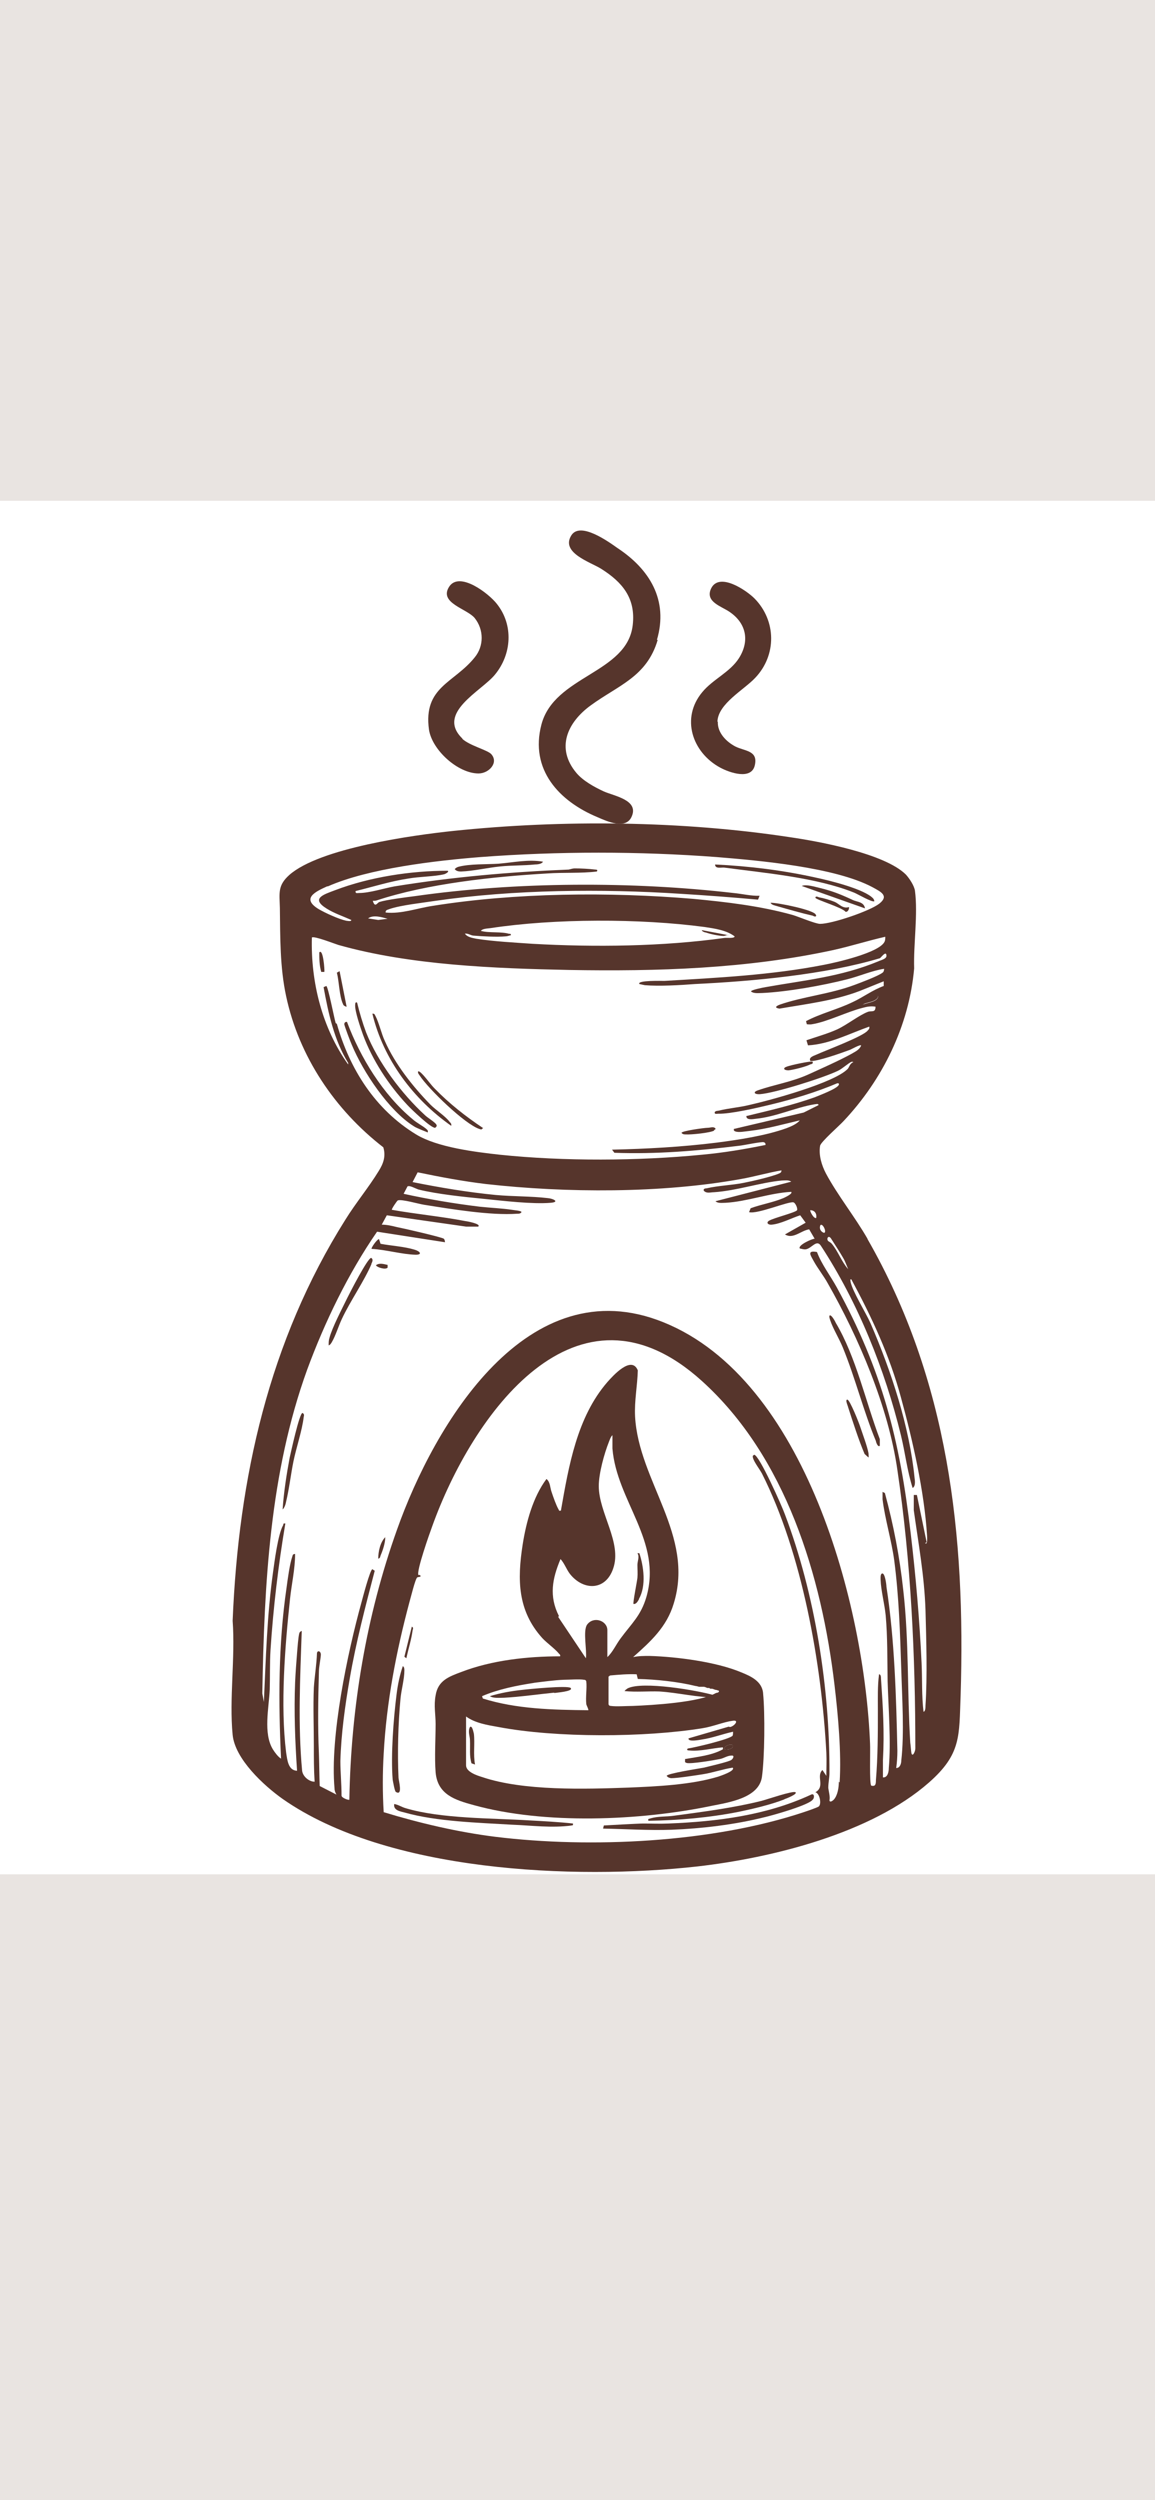 <svg viewBox="0 0 29.59 64" xmlns="http://www.w3.org/2000/svg" data-name="图层 2" id="_图层_2">
  <defs>
    <style>
      .cls-1 {
        fill: #56352c;
      }

      .cls-2 {
        fill: #e9e4e1;
      }
    </style>
  </defs>
  <g data-name="图层 1" id="_图层_1-2">
    <g>
      <g>
        <path d="M22.23,31.72c-.32-.56-.77-1.12-1.07-1.68-.11-.21-.19-.47-.15-.71.02-.1.49-.51.6-.63,1-1.06,1.68-2.44,1.81-3.91-.02-.61.1-1.39.02-1.99-.02-.13-.14-.31-.23-.41-.54-.54-2.22-.85-2.98-.96-2.76-.42-5.83-.45-8.61-.16-1.05.11-3.43.44-4.21,1.13-.3.27-.25.46-.24.84.01.75,0,1.52.16,2.26.33,1.55,1.25,2.91,2.49,3.87.07.23,0,.42-.12.61-.25.41-.59.82-.85,1.24-1.96,3.11-2.74,6.61-2.89,10.27.07.94-.09,2,0,2.92.06.62.8,1.3,1.28,1.64,2.67,1.87,7.47,2.08,10.62,1.73,1.93-.22,4.46-.85,5.94-2.15.83-.73.77-1.19.81-2.22.13-4.12-.31-8.08-2.39-11.7ZM21.3,31.72c.09.14.22.34.3.48.05.08.09.2.13.29-.17-.19-.26-.46-.42-.65-.03-.04-.09-.06-.1-.08-.04-.06.02-.16.09-.04ZM21.02,31.36c.06-.05.17.19.09.2-.09-.03-.13-.12-.09-.2ZM22.1,25.72l.4-.25c.02.18-.27.19-.4.25ZM8.4,22.69c1.04-.46,2.77-.66,3.91-.75,1.99-.15,4.06-.15,6.05,0,1.1.09,3.03.26,3.99.77.22.12.43.22.18.42-.24.19-1.21.52-1.52.52-.12,0-.54-.18-.71-.23-.83-.23-1.69-.33-2.54-.41-2.14-.18-4.56-.16-6.68.18-.4.06-.79.21-1.2.17-.01-.07.06-.07.1-.09.29-.1.86-.16,1.18-.21,2-.29,4.26-.31,6.27-.18.66.04,1.32.09,1.99.15l.04-.1c-.21.01-.45-.05-.67-.07-2.59-.3-5.57-.29-8.16.08-.23.03-.72.09-.91.15-.06.02-.11.16-.17-.03.03,0,.07,0,.1-.01,1.3-.43,2.99-.61,4.37-.69.42-.03.86,0,1.27-.05.03-.04,0-.05-.04-.05-.17-.02-.36-.03-.53-.03-.05,0-.1.02-.15.03-1.5.06-2.98.19-4.46.43-.28.05-.64.17-.91.17-.05,0-.1.02-.09-.05.45-.11.89-.25,1.35-.32.28-.05.67-.05.92-.11.01,0,.14-.06.09-.09-.94,0-2,.16-2.89.5-.29.11-.63.21-.21.47.19.12.43.2.63.29,0,.05-.11.02-.13.02-.19-.04-.54-.2-.71-.3-.44-.27-.09-.44.22-.58ZM13.06,23.91c-.21-.07-.52-.02-.74-.08.04-.06.17-.06.24-.07,1.64-.25,3.84-.25,5.49-.03.26.04.56.08.77.24,0,.06-.21.03-.26.04-1.58.22-3.32.24-4.92.15-.43-.03-1.01-.06-1.44-.13-.1-.02-.23-.04-.29-.13.08-.01.14.04.21.05.23.02.61.04.83.02.05,0,.09-.02.14-.03,0-.03-.02-.04-.04-.04ZM9.93,23.52l-.24.03-.26-.04c.13-.1.36-.03.5.01ZM8.6,26.19c-.04-.13-.19-.92-.24-.95l-.07.03c.12.66.27,1.36.63,1.94v.04c-.67-.94-.96-2.11-.93-3.25.05-.05.58.16.68.19,1.84.52,4,.6,5.91.64,2.25.04,4.56-.03,6.77-.51.45-.1.89-.24,1.33-.34,0,.05,0,.09-.02.13-.14.28-1.24.53-1.56.59-1.33.26-2.72.33-4.08.41-.04,0-.71-.02-.64.08.05.01.09.02.14.03.38.03.9,0,1.29-.03,1.47-.07,3.33-.24,4.73-.66.02,0,.17-.22.17-.06,0,.08-.15.11-.21.14-.97.4-1.88.48-2.89.66-.06.01-.37.07-.37.11.07.06.2.04.29.04.64-.03,1.54-.19,2.17-.35.32-.08.63-.22.95-.27,0,.04-.01.08-.04.1-.12.09-.55.25-.71.31-.64.24-1.33.3-1.93.51-.1.04-.13.08,0,.1.69-.12,1.39-.2,2.05-.45l.62-.25v.12c-.28.1-.53.29-.79.41-.39.19-.82.29-1.2.49l.02.08s.09.01.13,0c.39-.06.9-.32,1.3-.42.11-.03.21-.05.33-.03,0,.16-.1.1-.19.13-.22.08-.55.34-.79.45-.24.11-.53.19-.79.28l.04.13c.55-.03,1.06-.3,1.57-.48.01.05-.01.07-.04.1-.11.15-1.08.51-1.32.62-.07.03-.2.07-.15.16.17.02.81-.21,1-.28.02,0,.31-.17.3-.11-.05.11-.15.15-.25.21-.31.17-.76.37-1.09.52-.44.2-.87.26-1.3.41-.15.05-.08.11.05.1.39-.03,1.63-.42,2-.6.11-.05.28-.21.35-.23.01,0,.04,0,.04.01-.09.04-.1.12-.14.17-.34.36-2,.81-2.54.93-.25.06-.52.08-.76.14-.04.01-.08,0-.11.04-.01.06.05.04.09.04.31.01,1-.15,1.33-.23.58-.14,1.18-.32,1.72-.55.03,0,.05,0,.04.04-.04.1-.5.27-.62.32-.56.2-1.17.34-1.75.48,0,.11.16.08.24.07.52-.05,1.02-.29,1.5-.37.03,0,.11-.03.11.02l-.38.19-1.79.42c0,.05,0,.04.03.06.09.04.27,0,.38-.01.43-.05.85-.17,1.28-.27-.07.09-.23.16-.34.2-.52.19-1.24.3-1.79.37-.88.11-1.79.16-2.68.18l.06.08c1.07.04,2.14-.05,3.2-.18.11-.01.57-.11.63-.09.03.01.05.04.04.07-.54.11-1.08.2-1.63.25-1.63.16-3.54.17-5.17,0-.64-.07-1.61-.19-2.15-.52-1.05-.64-1.7-1.67-2.03-2.83ZM20.91,31.18c-.07.02-.17-.19-.15-.2.12,0,.17.1.15.2ZM21.49,45.61c0,.15-.03.35-.13.46-.03.03-.1.08-.11.02.02-.11-.02-.23-.03-.32,0-.14.03-.26.03-.38.01-2.18-.37-4.59-1.14-6.62-.07-.2-.66-1.53-.79-1.53-.04.03-.04.03-.03.08.03.11.17.29.23.4,1.03,2.04,1.53,4.87,1.65,7.15.01.2,0,.4,0,.59l-.1-.15c-.17.16.08.42-.18.57.11.03.16.29.09.36-.03.03-.33.13-.39.15-2.34.78-5.46.93-7.9.63-.96-.12-1.94-.35-2.86-.63-.03-.5-.03-1,0-1.5.07-1.31.32-2.61.66-3.88.03-.1.15-.6.2-.63.03-.02.12,0,.07-.06,0,0-.04,0-.04,0-.06-.09.29-1.08.35-1.24,1.02-2.85,3.7-6.63,6.91-3.73,2.15,1.94,3.07,4.99,3.4,7.79.09.76.18,1.74.13,2.49ZM23.74,39.48l-.25-1.21h-.08s0,.33,0,.39c.12.86.27,1.67.3,2.55.02.75.05,1.71,0,2.45,0,.04,0,.15-.05.16-.05-.41-.03-.83-.05-1.25-.05-1.09-.15-2.24-.28-3.33-.28-2.39-.73-4.16-1.89-6.28-.17-.31-.39-.59-.51-.91-.27-.05-.16.09-.08.24.1.18.25.37.35.55.8,1.4,1.56,3.18,1.79,4.79.35,2.35.46,4.76.46,7.13,0,.07-.07.23-.1.12-.01-.05-.02-.21-.03-.27-.08-1.3-.03-2.6-.18-3.91-.09-.84-.25-1.67-.47-2.48l-.06-.03c0,.06,0,.12,0,.19.06.5.23,1.05.3,1.57.12.92.15,1.87.18,2.8.02.71.08,1.61,0,2.32,0,.07-.03.19-.13.19.02-.15.03-.29.03-.44-.03-1.37-.07-2.85-.28-4.2,0-.06-.04-.36-.11-.34-.05.01-.04.12-.04.16.01.28.1.61.13.91.05.56.04,1.12.05,1.69.02.69.09,1.54.03,2.22,0,.1-.03.25-.15.24,0-.15,0-.29,0-.44.04-.72,0-1.37-.05-2.09,0-.03,0-.11-.05-.11-.04.3-.03.62-.03.92,0,.59,0,1.19-.05,1.79,0,.1-.01.17-.12.14-.05-.04-.02-.92-.03-1.07-.14-3.54-1.65-9.32-5.29-10.79-3.48-1.41-5.87,2.6-6.83,5.31-.79,2.21-1.18,4.56-1.22,6.91-.02.02-.21-.05-.2-.11,0-.3-.03-.59-.03-.88.02-.7.12-1.42.24-2.11.16-.93.4-1.84.64-2.76l-.06-.04c-.06.01-.25.74-.28.85-.36,1.3-.81,3.44-.69,4.76,0,.06.02.11.05.16l-.43-.22c-.01-.28-.01-.55-.02-.83-.03-.7-.02-1.39,0-2.09,0-.13.04-.3.05-.44,0-.1-.09-.12-.1-.04-.01.29-.06.59-.08.88-.02.5,0,1,0,1.49,0,.31,0,.61.02.92-.14,0-.3-.13-.32-.28-.11-1.19-.05-2.38-.01-3.57,0-.03-.06.03-.06.04-.03.1-.05.4-.06.52-.02.24-.04.52-.05.75-.03.75,0,1.51.05,2.26-.23-.01-.25-.28-.28-.47-.15-1.21-.03-2.71.1-3.93.04-.38.13-.76.13-1.15-.05,0-.06.02-.07.06-.07.2-.12.59-.15.81-.21,1.44-.21,2.92-.14,4.37-.08-.05-.16-.16-.21-.24-.25-.41-.1-1.06-.08-1.53.01-.33,0-.68.02-1.01.07-1.08.2-2.17.38-3.24-.07-.01-.04.02-.06.05-.13.23-.22.94-.26,1.23-.15,1.09-.18,2.19-.23,3.29l-.04-.22c.05-2.8.19-5.64,1.15-8.29.45-1.22,1.05-2.46,1.79-3.53l1.74.27s0-.06-.03-.09c-.05-.04-1.05-.27-1.21-.3-.12-.03-.25-.06-.38-.06l.13-.24,2.03.29h.31c.09-.07-.3-.14-.32-.14-.62-.12-1.27-.18-1.89-.29-.02-.01.13-.23.15-.24.09-.04.54.09.67.11.69.11,1.71.28,2.39.23.05,0,.08,0,.11-.04,0-.04-.2-.05-.24-.06-.27-.04-.55-.05-.83-.08-.66-.08-1.31-.19-1.95-.33l.1-.19c.06-.03.19.05.28.08.48.12,1.17.19,1.68.24.49.05,1.24.14,1.71.1.24-.02.06-.11-.08-.12-.43-.05-.89-.04-1.33-.08-.72-.07-1.43-.19-2.13-.33l.13-.25c.58.12,1.16.23,1.75.3,2.05.23,4.51.24,6.54-.13.34-.06.68-.16,1.03-.22,0,.05-.02.06-.06.08-.18.08-.7.2-.91.24-.3.06-.65.07-.95.14-.03,0-.09.01-.07.06.07.08.17.04.26.04.59-.04,1.19-.25,1.74-.3.07,0,.18-.02.24.03l-1.94.5c.06.06.18.04.26.04.55-.03,1.12-.25,1.68-.28.05.05-.18.15-.2.16-.26.11-.57.16-.84.26l-.04.1c.21.06,1.03-.29,1.14-.25.04.01.11.14.09.2-.04.06-.61.2-.72.27-.08.05-.02.11.07.1.23-.02.51-.17.73-.24l.14.19-.53.3c.21.13.41-.1.62-.13l.14.24c-.07,0-.44.17-.38.25.06.01.1.03.16.02.15-.03.27-.26.38-.09.95,1.45,1.64,3.17,2.05,4.85.11.45.16.91.3,1.35.08-.04.06-.19.05-.26-.13-1.31-.6-2.74-1.13-3.96-.12-.27-.46-.81-.51-1.06,0-.03-.02-.07.02-.06.53.98.98,1.95,1.27,3.02.3,1.09.6,2.41.67,3.54,0,.03.02.26-.05.19Z" class="cls-1"></path>
        <path d="M16.85,16.38c-.28.95-1.01,1.16-1.72,1.68-.59.43-.9,1.09-.36,1.73.17.2.46.36.7.47.27.12.91.22.71.65-.15.33-.62.12-.87.01-.99-.41-1.74-1.22-1.44-2.37.33-1.26,2.2-1.31,2.34-2.55.08-.69-.27-1.1-.81-1.44-.27-.17-1.05-.41-.76-.86.23-.35.94.16,1.18.33.82.54,1.31,1.33,1.01,2.35Z" class="cls-1"></path>
        <path d="M11.84,18.91c.19.18.66.29.75.4.19.22-.07.49-.33.49-.53,0-1.19-.6-1.27-1.12-.15-1.1.64-1.19,1.17-1.85.24-.29.24-.71,0-1.01-.2-.24-.91-.38-.66-.79.26-.43,1.03.17,1.23.43.43.54.38,1.29-.05,1.81-.34.42-1.52.98-.83,1.64Z" class="cls-1"></path>
        <path d="M18.39,18.48c-.01.28.22.51.45.63.24.12.58.1.5.47-.08.4-.65.2-.89.07-.72-.39-1.01-1.27-.46-1.93.27-.33.71-.51.94-.87.28-.44.19-.89-.23-1.18-.21-.15-.65-.26-.48-.61.21-.42.9.05,1.11.26.56.57.57,1.45.02,2.03-.29.31-.95.66-.97,1.12Z" class="cls-1"></path>
        <path d="M22.5,25.46c.02.18-.27.19-.4.25l.4-.25Z" class="cls-1"></path>
        <path d="M22.54,36.84v.17c-.05.05-.1-.1-.1-.12-.32-.77-.53-1.62-.85-2.4-.09-.22-.25-.48-.32-.69-.01-.04-.03-.07-.02-.12.04-.05.15.15.16.18.52.87.77,2.03,1.13,2.98Z" class="cls-1"></path>
        <path d="M9.52,32.35c-.18.43-.55.96-.76,1.41-.09.19-.16.43-.26.6-.02.03-.04.07-.08.08,0-.07,0-.13.02-.19.07-.27.33-.76.46-1.03.07-.14.52-1.02.61-1.02.06.04.03.1,0,.16Z" class="cls-1"></path>
        <path d="M7.78,36.28c-.04.34-.19.78-.26,1.12-.07.34-.11.71-.19,1.04-.01.06-.04.16-.09.2.03-.44.1-.89.18-1.32.03-.13.25-1.15.33-1.15.05.03.04.06.03.11Z" class="cls-1"></path>
        <path d="M10.65,32.12c-.36-.01-.76-.13-1.13-.15-.02-.02.14-.25.19-.25l.04.12c.27.05.61.07.87.15.14.04.21.13.03.13Z" class="cls-1"></path>
        <path d="M22.25,37.31s-.08-.07-.1-.09c-.15-.35-.3-.82-.42-1.19,0-.02-.09-.21-.02-.2.06,0,.3.6.33.7.06.18.18.5.21.67,0,.03.01.1,0,.11Z" class="cls-1"></path>
        <path d="M9.87,39.35c0,.15-.06.33-.12.47-.01.03-.01.07-.06.08,0-.18.05-.42.18-.55Z" class="cls-1"></path>
        <path d="M9.93,32.37v.08c-.05.06-.26,0-.3-.06.09-.07.2-.03.3-.01Z" class="cls-1"></path>
        <path d="M18.31,43.4c-.44-.13-1.85-.37-2.23-.18-.03.02-.06.04-.08.07.3.03.6,0,.89.01.49.03.98.16,1.47.15.01-.07-.02-.04-.06-.05ZM18.31,43.4c-.44-.13-1.85-.37-2.23-.18-.03.02-.06.04-.08.07.3.03.6,0,.89.01.49.03.98.16,1.47.15.01-.07-.02-.04-.06-.05ZM18.31,43.4c-.44-.13-1.85-.37-2.23-.18-.03.02-.06.04-.08.07.3.03.6,0,.89.01.49.03.98.16,1.47.15.01-.07-.02-.04-.06-.05ZM18.31,43.4c-.44-.13-1.85-.37-2.23-.18-.03.02-.06.04-.08.07.3.03.6,0,.89.01.49.03.98.16,1.47.15.01-.07-.02-.04-.06-.05ZM18.31,43.4c-.44-.13-1.85-.37-2.23-.18-.03.02-.06.04-.08.07.3.03.6,0,.89.01.49.03.98.16,1.47.15.01-.07-.02-.04-.06-.05ZM18.31,43.4c-.44-.13-1.85-.37-2.23-.18-.03.02-.06.04-.08.07.3.03.6,0,.89.01.49.03.98.16,1.47.15.01-.07-.02-.04-.06-.05ZM18.31,43.4c-.44-.13-1.85-.37-2.23-.18-.03.02-.06.04-.08.07.3.03.6,0,.89.01.49.03.98.16,1.47.15.01-.07-.02-.04-.06-.05ZM18.31,43.4c-.44-.13-1.85-.37-2.23-.18-.03.02-.06.04-.08.07.3.03.6,0,.89.01.49.03.98.16,1.47.15.01-.07-.02-.04-.06-.05ZM18.31,43.4c-.44-.13-1.85-.37-2.23-.18-.03.02-.06.04-.08.07.3.03.6,0,.89.01.49.03.98.16,1.47.15.01-.07-.02-.04-.06-.05ZM18.31,43.4c-.44-.13-1.85-.37-2.23-.18-.03.02-.06.04-.08.07.3.03.6,0,.89.01.49.03.98.16,1.47.15.01-.07-.02-.04-.06-.05ZM18.31,43.4c-.44-.13-1.85-.37-2.23-.18-.03.02-.06.04-.08.07.3.03.6,0,.89.01.49.03.98.16,1.47.15.01-.07-.02-.04-.06-.05ZM18.31,43.4c-.44-.13-1.85-.37-2.23-.18-.03.02-.06.04-.08.07.3.03.6,0,.89.01.49.03.98.16,1.47.15.01-.07-.02-.04-.06-.05ZM18.31,43.4c-.44-.13-1.85-.37-2.23-.18-.03.02-.06.04-.08.07.3.03.6,0,.89.01.49.03.98.16,1.47.15.01-.07-.02-.04-.06-.05ZM18.31,43.4c-.44-.13-1.85-.37-2.23-.18-.03.02-.06.04-.08.07.3.03.6,0,.89.01.49.03.98.16,1.47.15.01-.07-.02-.04-.06-.05ZM19.55,43.34c-.03-.3-.31-.43-.56-.53-.64-.27-1.66-.4-2.35-.42-.14,0-.28,0-.42.03.45-.4.86-.77,1.04-1.37.54-1.75-.9-3.13-.99-4.79-.02-.4.06-.79.07-1.18-.16-.39-.63.13-.78.3-.78.9-.99,2.15-1.19,3.29-.06.01-.04,0-.06-.03-.06-.1-.14-.33-.18-.45-.04-.11-.03-.25-.13-.33-.35.47-.52,1.11-.61,1.68-.14.9-.13,1.69.5,2.39.12.13.32.27.42.39.02.03.05.03.04.08-.84,0-1.75.1-2.53.4-.32.12-.6.22-.66.6-.05.27,0,.48,0,.73,0,.39-.03.85,0,1.24.05.57.5.71.98.84,1.81.5,4.25.4,6.08.02.45-.09,1.22-.2,1.3-.74.07-.5.08-1.63.03-2.14ZM16.34,42.98c.47.01,1.03.07,1.48.18.02,0,.05.01.09.02,0,0,.01,0,.02,0,0,0,.02,0,.03,0,0,0,.01,0,.02,0s.01,0,.02,0c0,0,.02,0,.03,0,.03,0,.06.02.09.03,0,0,.01,0,.02,0h.03s.02.02.03.02c0,0,.02,0,.03,0,0,0,0,0,.01,0,.02,0,.04.01.06.02.01,0,.02,0,.03.01,0,0,.01,0,.02,0,0,0,.02,0,.02.01,0,0,.01,0,.02,0,.01,0,.02.01.03.02,0,0,0,0,0,0,0,0,0,0,0,0,0,0,0,0,0,0,0,0,0,0,0,0,0,0,0,0,0,0,0,0,0,0,0,0,0,0,0,0,0,0,0,0,0,0,0,.01-.02.04-.06.03-.08.04-.42.24-1.62.31-2.13.33-.14,0-.43.02-.56,0-.03,0-.05-.01-.06-.04v-.71l.04-.03c.23-.02.45-.04.68-.03ZM14.32,41.37c-.26-.51-.17-.96.04-1.46.1.11.15.26.24.38.35.44.92.43,1.11-.14.23-.66-.37-1.42-.37-2.11,0-.32.14-.83.26-1.13.02-.05.05-.14.09-.17,0,.11,0,.23,0,.34.11,1.35,1.28,2.37.87,3.8-.14.48-.38.68-.66,1.06-.12.16-.2.35-.34.48v-.69c0-.24-.35-.37-.52-.14-.11.16,0,.66-.03.86l-.71-1.06ZM13.67,43.08c.24-.03.53-.07.78-.08.12,0,.4-.02.51,0,.03,0,.05.01.06.04.02.18-.02.4,0,.58,0,.03.07.15.05.16-.91-.01-1.84-.03-2.7-.3l-.02-.06c.42-.18.88-.27,1.33-.34ZM18.67,44.2l-1.03.3c-.02.1.28.04.34.03.27-.04.53-.14.8-.2,0,.03,0,.07-.01.1-.06.09-.99.31-1.15.33-.04.04,0,.05.04.05.26.03.59-.06.86-.08v.05c-.29.16-.64.19-.97.25v.08s.04.02.04.02c.11.03.7-.07.85-.1.11-.02.19-.09.31-.09.08,0,.02.09-.01.11-.06.05-.59.17-.71.2-.1.02-.95.15-.95.21.03.04.06.05.11.06.17,0,.62-.07.81-.1.26-.04.51-.13.77-.17.08.08-.31.21-.37.23-.69.21-1.57.25-2.29.28-1.12.04-2.7.09-3.76-.27-.13-.04-.41-.13-.41-.3v-1.25c.23.17.55.22.83.27,1.48.28,3.75.27,5.23.03.26-.04.54-.16.77-.19.19-.03.03.15-.07.16ZM18.67,44.78c-.24.05-.06-.16.1-.11.02.07-.04.1-.1.11ZM18.31,43.4c-.44-.13-1.85-.37-2.23-.18-.03.02-.06.04-.08.07.3.03.6,0,.89.01.49.03.98.16,1.47.15.01-.07-.02-.04-.06-.05ZM18.31,43.4c-.44-.13-1.85-.37-2.23-.18-.03.02-.06.04-.08.07.3.03.6,0,.89.01.49.03.98.16,1.47.15.01-.07-.02-.04-.06-.05ZM18.31,43.4c-.44-.13-1.85-.37-2.23-.18-.03.02-.06.04-.08.07.3.03.6,0,.89.01.49.03.98.16,1.47.15.01-.07-.02-.04-.06-.05ZM18.31,43.4c-.44-.13-1.85-.37-2.23-.18-.03.02-.06.04-.08.07.3.03.6,0,.89.01.49.03.98.16,1.47.15.01-.07-.02-.04-.06-.05ZM18.31,43.4c-.44-.13-1.85-.37-2.23-.18-.03.02-.06.04-.08.07.3.03.6,0,.89.01.49.03.98.16,1.47.15.01-.07-.02-.04-.06-.05ZM18.31,43.4c-.44-.13-1.85-.37-2.23-.18-.03.02-.06.04-.08.07.3.03.6,0,.89.01.49.03.98.16,1.47.15.01-.07-.02-.04-.06-.05ZM18.31,43.4c-.44-.13-1.85-.37-2.23-.18-.03.02-.06.04-.08.07.3.03.6,0,.89.01.49.03.98.16,1.47.15.01-.07-.02-.04-.06-.05ZM18.31,43.4c-.44-.13-1.85-.37-2.23-.18-.03.02-.06.04-.08.07.3.03.6,0,.89.01.49.03.98.16,1.47.15.01-.07-.02-.04-.06-.05ZM18.31,43.4c-.44-.13-1.85-.37-2.23-.18-.03.02-.06.04-.08.07.3.03.6,0,.89.01.49.03.98.16,1.47.15.01-.07-.02-.04-.06-.05ZM18.31,43.4c-.44-.13-1.85-.37-2.23-.18-.03.02-.06.04-.08.07.3.03.6,0,.89.01.49.03.98.16,1.47.15.01-.07-.02-.04-.06-.05ZM18.31,43.4c-.44-.13-1.85-.37-2.23-.18-.03.02-.06.04-.08.07.3.03.6,0,.89.01.49.03.98.16,1.47.15.01-.07-.02-.04-.06-.05ZM18.31,43.4c-.44-.13-1.85-.37-2.23-.18-.03.02-.06.04-.08.07.3.03.6,0,.89.01.49.03.98.16,1.47.15.01-.07-.02-.04-.06-.05ZM18.31,43.4c-.44-.13-1.85-.37-2.23-.18-.03.02-.06.04-.08.07.3.03.6,0,.89.01.49.03.98.16,1.47.15.01-.07-.02-.04-.06-.05ZM18.31,43.4c-.44-.13-1.85-.37-2.23-.18-.03.02-.06.04-.08.07.3.03.6,0,.89.01.49.03.98.16,1.47.15.01-.07-.02-.04-.06-.05Z" class="cls-1"></path>
        <path d="M20.82,46.07c-.1.14-1.02.4-1.24.45-.76.19-1.6.29-2.38.32-.59.02-1.17-.02-1.75-.03l.02-.08s.88-.05,1.01-.05c.23,0,.41.01.65,0,1.25-.05,2.51-.21,3.65-.74.08-.04.09.07.05.12Z" class="cls-1"></path>
        <path d="M14.65,46.73c-.52.07-1.02,0-1.54-.02-.84-.05-1.93-.08-2.74-.31-.12-.03-.3-.06-.27-.22.11.02.19.08.3.11.91.27,2.2.25,3.16.31.37.02.75.04,1.12.08,0,.06,0,.04-.04.05Z" class="cls-1"></path>
        <path d="M20.1,46.06c-.36.14-.79.24-1.17.32-.76.15-1.55.22-2.32.23-.01-.07.01-.04.05-.06.2-.06.41-.04.61-.07.74-.1,1.52-.2,2.24-.38.12-.03.82-.27.87-.22.06.05-.26.17-.29.18Z" class="cls-1"></path>
        <path d="M10.36,42.76c0,.23-.08.5-.1.73-.06.63-.08,1.38-.05,2.02,0,.06.12.48-.07.36-.03-.02-.07-.26-.08-.31-.05-.63.02-1.56.1-2.19.03-.24.08-.49.16-.72.04.03.04.07.04.11Z" class="cls-1"></path>
        <path d="M10.57,41.74c-.03.23-.11.48-.16.71l-.05-.04.19-.77c.05.03.03.05.02.1Z" class="cls-1"></path>
        <path d="M10.96,28.99s-.31-.12-.36-.16c-.64-.4-1.3-1.39-1.59-2.09-.04-.09-.18-.46-.19-.52,0-.04.03-.07.07-.06.34.91.92,1.86,1.68,2.49.1.09.24.16.34.24.03.03.06.04.05.09Z" class="cls-1"></path>
        <path d="M11.15,28.87c-.1.02-.63-.49-.72-.59-.47-.5-.89-1.14-1.13-1.79-.06-.17-.22-.62-.2-.78,0-.04.02-.07.05-.04.06.25.14.52.23.76.3.76.91,1.57,1.51,2.12.06.06.26.18.29.24.02.04,0,.05-.03.08Z" class="cls-1"></path>
        <path d="M11.56,28.82c-.97-.68-1.74-1.7-2.02-2.87.06-.01.06.03.08.06.09.17.15.45.24.64.26.59.72,1.17,1.17,1.63.14.14.39.3.49.44.03.03.05.05.04.1Z" class="cls-1"></path>
        <path d="M12.37,28.88c-.04.05-.05.03-.09.02-.37-.12-1.31-1.03-1.53-1.37-.02-.03-.05-.06-.04-.1.03-.03.13.09.15.11.09.1.18.23.28.33.37.38.79.71,1.24,1.01Z" class="cls-1"></path>
        <path d="M18.3,28.94c-.1.06-.6.11-.73.1-.04,0-.08,0-.11-.04,0-.05.59-.13.67-.13.06,0,.13-.03.18,0,.04.03.02.04-.02.06Z" class="cls-1"></path>
        <path d="M8.87,25.77s-.07-.02-.08-.06c-.1-.21-.1-.58-.16-.81l.07-.04.18.91Z" class="cls-1"></path>
        <path d="M20.77,27.24c-.09.06-.46.15-.57.16-.12,0-.16-.06-.03-.1.08-.03.61-.15.65-.12.01.06-.01.04-.05.07Z" class="cls-1"></path>
        <path d="M8.31,24.88h-.08c-.05-.17-.05-.34-.05-.5.1-.11.14.46.13.5Z" class="cls-1"></path>
        <path d="M22.4,23.07c-.05.04-.44-.19-.52-.22-.97-.39-2.28-.5-3.32-.64-.08-.01-.24.04-.24-.08.87.04,1.75.15,2.6.34.33.07,1.23.29,1.45.53.01.01.03.05.03.07Z" class="cls-1"></path>
        <path d="M13.91,22.06c-.03.06-.15.07-.21.07-.29.03-.59.02-.88.05-.32.03-.7.12-1.01.13-.06,0-.12-.01-.16-.06.02-.03.06-.05.09-.06.3-.08.72-.06,1.03-.08.38-.03.77-.12,1.15-.05Z" class="cls-1"></path>
        <path d="M22.15,23.25l-1.61-.57c.11-.05.33.02.46.05.33.08.55.17.85.31.1.05.28.04.31.21Z" class="cls-1"></path>
        <path d="M20.91,23.43c0,.06-.07.02-.09.01-.27-.06-.62-.16-.9-.24-.06-.02-.15-.03-.18-.09.16-.01,1.15.19,1.16.31Z" class="cls-1"></path>
        <path d="M21.66,23.34c-.08-.11-.77-.31-.77-.36,0-.05.07-.02.09-.01.12.02.29.07.41.12.11.05.2.18.36.13.01.05-.03.13-.08.12Z" class="cls-1"></path>
        <path d="M18.65,23.93s-.09.03-.11.03c-.12,0-.35-.05-.46-.09-.03,0-.1-.03-.1-.06l.68.13Z" class="cls-1"></path>
        <path d="M18.77,44.67c.02.07-.04.1-.1.11-.24.05-.06-.16.1-.11Z" class="cls-1"></path>
        <path d="M12.17,45.17l-.09-.03c-.06-.19-.03-.39-.04-.59,0-.11-.06-.22,0-.34.06-.05.09.14.1.17.03.25-.02.54.03.79Z" class="cls-1"></path>
        <path d="M16.37,40.94c-.03.05-.07.13-.14.12-.02-.03.09-.57.1-.67.01-.11,0-.22,0-.33,0-.1.06-.21,0-.3h.05c.11.34.18.83-.01,1.17Z" class="cls-1"></path>
        <path d="M14.2,43.33c-.4.04-.89.11-1.28.13-.11,0-.28.02-.37-.04.26-.08.54-.13.82-.16.16-.02,1.18-.12,1.25-.05.08.09-.38.12-.42.13Z" class="cls-1"></path>
      </g>
      <rect height="12.82" width="29.59" class="cls-2"></rect>
      <rect height="16.02" width="29.59" y="47.98" class="cls-2"></rect>
    </g>
  </g>
</svg>